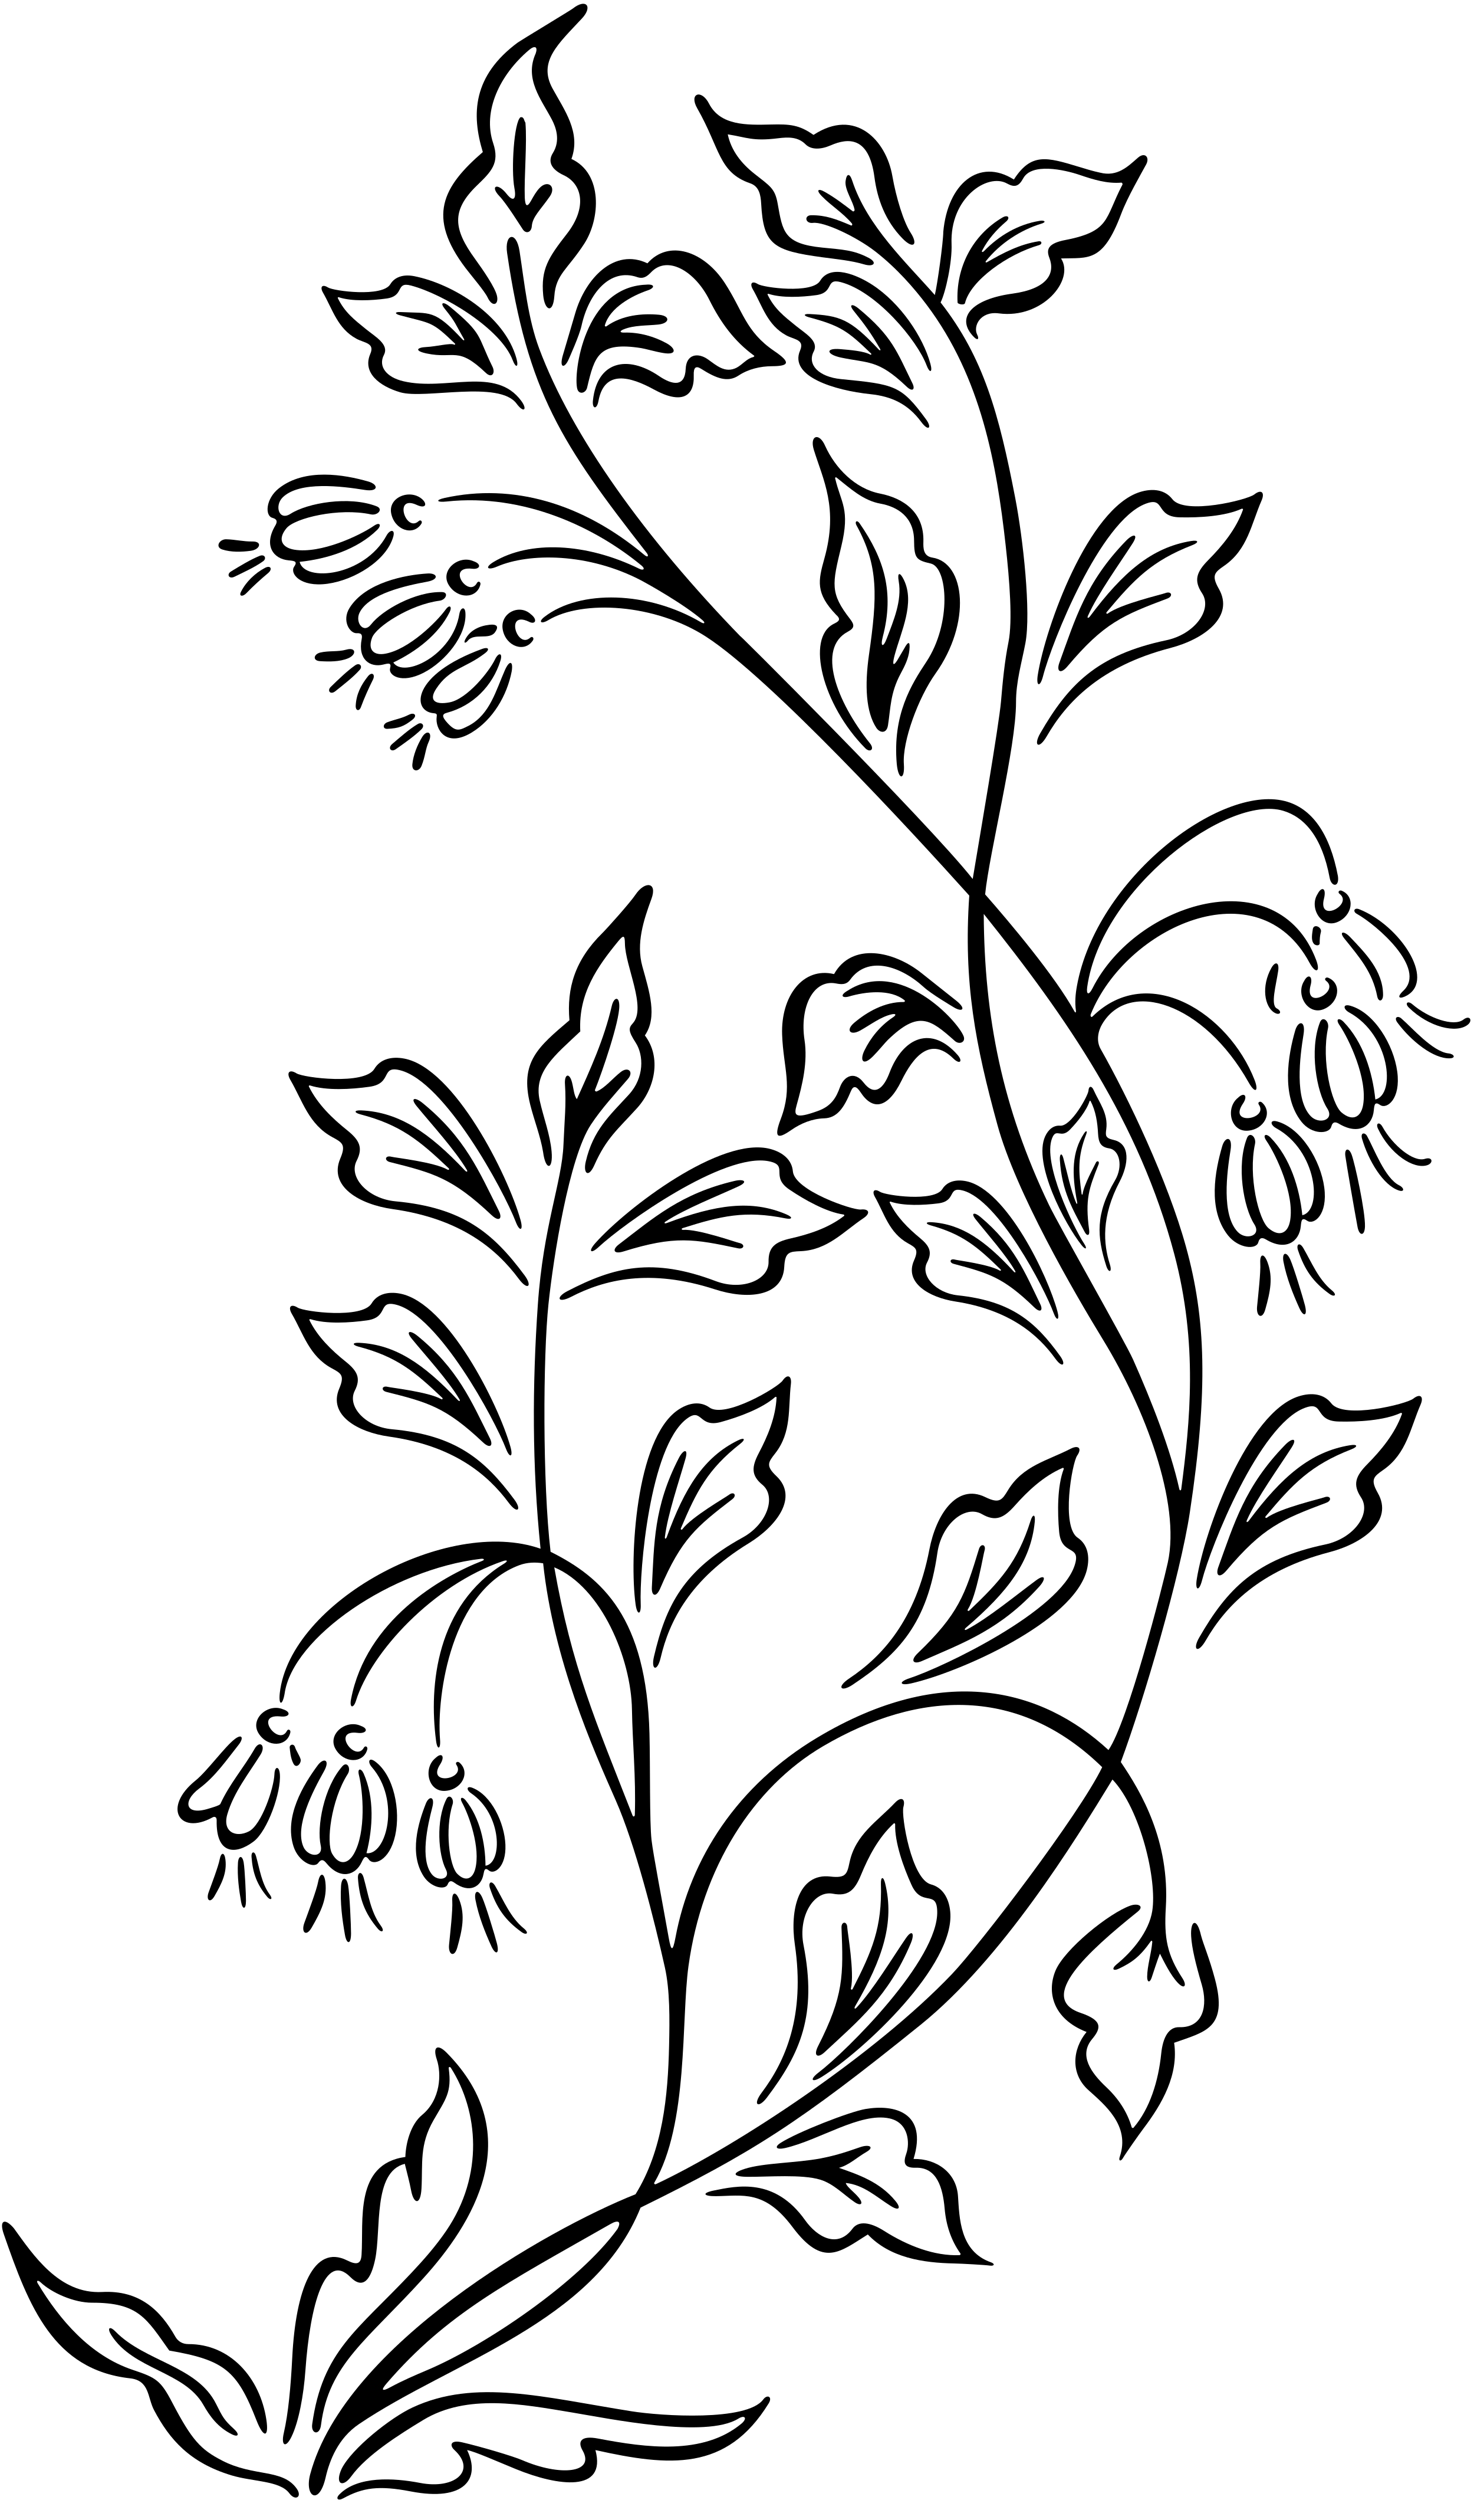 <?xml version="1.0" encoding="UTF-8"?>
<svg xmlns="http://www.w3.org/2000/svg" xmlns:xlink="http://www.w3.org/1999/xlink" width="361pt" height="612pt" viewBox="0 0 361 612" version="1.1">
<g id="surface1">
<path style=" stroke:none;fill-rule:nonzero;fill:rgb(0%,0%,0%);fill-opacity:1;" d="M 119.422 72.816 C 120.625 75.352 122.242 74.586 121.695 72.34 C 121.203 70.316 118.406 66.223 116.324 63.352 C 111.09 56.141 110.422 51.578 116.809 45.402 C 120.312 42.016 122.43 39.949 120.785 35.051 C 118.145 27.195 122.41 18.305 129.566 12.238 C 131.02 11.008 131.762 11.465 131.199 13.078 C 128.359 19.379 132.609 24.391 135.18 29.309 C 136.109 31.09 137.352 34.355 135.395 37.48 C 134.164 39.449 134.867 41.398 138.035 42.879 C 142.691 45.047 143.809 50.855 138.859 57.211 C 134.305 63.059 132.434 65.855 133.039 72.297 C 133.395 76.051 135.453 76.93 135.766 72.469 C 136.141 67.105 139.031 65.941 143.109 59.629 C 147.004 53.602 147.699 42.484 139.949 38.906 C 142.324 32.402 138.207 26.945 135.32 21.656 C 131.695 15.012 136.746 10.734 142.555 4.484 C 145.234 1.602 143.551 -0.496 140.277 2.102 C 139.789 2.492 127.398 9.973 126.82 10.398 C 115.754 18.602 115.434 27.953 118.246 37.227 C 108.379 45.727 104.512 53.066 114.012 65.602 C 115.473 67.527 118.688 71.262 119.422 72.816 "/>
<path style=" stroke:none;fill-rule:nonzero;fill:rgb(0%,0%,0%);fill-opacity:1;" d="M 183.734 44.871 C 185.914 45.617 186.301 47.676 186.422 49.887 C 186.969 59.926 189.359 61.352 201.461 62.984 C 204.754 63.43 208.48 63.773 211.617 64.711 C 214.047 65.438 214.953 64.27 212.715 63.105 C 209.023 61.188 206.441 61.113 201.371 60.605 C 191.973 59.664 191.688 56.746 190.461 49.852 C 189.805 46.141 188.641 45.59 184.785 42.547 C 181.57 40.016 179.078 36.879 178.238 32.887 C 182.949 33.633 184.32 34.621 190.531 33.848 C 193.051 33.535 195.438 33.465 197.289 35.328 C 198.641 36.688 200.977 36.652 203.434 35.586 C 207.75 33.707 212.84 33.359 214.164 43.387 C 214.863 48.688 216.785 54.051 221.078 58.422 C 223.68 61.074 224.957 59.945 222.988 56.91 C 221.316 54.324 219.496 48.508 218.535 43.023 C 217.02 34.398 209.508 26.281 199.238 33.027 C 195.742 30.547 193.43 30.371 188.871 30.48 C 182.914 30.621 176.434 30.801 173.648 25.367 C 171.793 21.734 168.656 22.836 170.762 26.516 C 176.395 36.371 175.965 42.203 183.734 44.871 "/>
<path style=" stroke:none;fill-rule:nonzero;fill:rgb(0%,0%,0%);fill-opacity:1;" d="M 124.074 47.453 C 121.812 44.578 119.934 45.535 122.316 48.016 C 124.062 49.832 127.355 55.141 128.043 56.152 C 128.867 57.367 130.129 56.855 130.242 55.387 C 130.426 53.047 132.238 51.547 134.648 48.094 C 136.305 45.723 134.227 43.875 132.156 46.008 C 131.34 46.852 130.688 48.004 130.062 49.129 C 129.086 50.883 128.633 50.457 128.523 48.387 C 128.34 43.32 129.117 34.992 128.68 30.02 C 128.328 29.598 128.398 28.547 127.488 28.688 C 125.883 29.82 125.145 41.594 125.984 46.043 C 126.523 48.879 125.688 49.504 124.074 47.453 "/>
<path style=" stroke:none;fill-rule:nonzero;fill:rgb(0%,0%,0%);fill-opacity:1;" d="M 87.902 593.395 C 110.574 578.039 145.531 568.668 156.887 540.387 C 184.207 526.949 195.512 519.824 225.512 495.605 C 245.43 479.523 262.996 451.094 272.457 435.598 C 279.285 442.797 283.43 460.145 282.199 467.797 C 281.398 472.809 277.363 477.672 273.492 480.828 C 272.184 481.895 272.535 482.621 274.043 481.898 C 277.137 480.418 279.129 479.07 281.879 475.141 C 282.004 474.961 282.23 475.121 282.207 475.391 C 281.953 478.227 280.973 481.262 280.953 483.883 C 280.945 485.301 281.613 485.414 282.051 484.109 C 282.34 483.234 283.535 479.547 284.078 478.227 C 285.09 480.246 286.703 483.504 288.422 485.328 C 290.113 487.129 290.754 486.031 289.598 484.258 C 285.852 478.5 285.066 474.492 285.523 466.969 C 286.508 450.625 279.547 438.75 274.5 431.332 C 280.152 416.133 289.074 385.625 291.402 370.223 C 295.961 340.07 295.289 322.691 290.465 305.211 C 286.02 289.086 276.383 268.836 269.562 256.785 C 268.406 254.742 268.969 252.34 269.906 250.738 C 276.422 239.602 294.766 245.398 305.797 264.941 C 307.43 267.855 308.332 267.129 307.258 264.359 C 300.91 248.059 281.324 235.449 267.629 248.766 C 267.207 249.258 266.996 248.629 267.137 248.277 C 275.758 226.91 308.098 212.148 320.715 235.664 C 322.199 238.426 323.488 238.023 322.336 234.977 C 312.941 210.238 278.301 220.688 267.559 241.934 C 266.641 243.75 266.008 243.465 266.27 241.617 C 269.703 217.5 300.684 194.387 314.281 198.469 C 319.449 200.023 323.781 204.805 325.652 214.891 C 326.074 217.164 328.082 217.277 327.672 214.453 C 325.703 204.051 321.293 197.742 314.613 196.074 C 298.738 192.105 268.531 215.098 263.754 241.348 C 263.391 243.34 263.219 245.355 263.504 247.375 C 263.57 247.84 263.383 248.004 263.164 247.605 C 258.414 238.984 247.285 225.773 241.27 218.934 C 242.289 208.723 248.852 183.02 248.836 171.883 C 248.824 166.895 250.215 162.25 251.125 157.48 C 252.566 149.922 250.551 131.773 248.652 121.957 C 244.664 101.32 240.926 87.559 230.363 74.035 C 231.609 71.566 233.227 64.121 233.047 59.719 C 232.594 48.41 241.859 42.273 246.613 44.91 C 248.48 45.945 249.512 45.664 250.598 43.66 C 252.664 39.844 260.504 41.484 264.469 42.832 C 267.773 43.957 271.141 45 274.617 44.707 C 274.809 44.691 274.992 45.012 274.902 45.188 C 270.426 53.742 272.039 56.68 260.285 58.883 C 256.699 59.715 256.211 61.086 257 63.113 C 258.488 66.941 256.523 70.707 247.961 71.879 C 237.863 73.254 233.922 77.871 238.555 82.527 C 239.445 83.426 239.875 83.004 239.32 81.906 C 238.262 79.812 240.121 76.113 244.629 76.711 C 255.309 78.129 263.273 68.504 259.859 63.266 C 266.617 63.047 270.078 64.34 274.586 52.371 C 276.117 48.301 279.324 42.82 280.703 40.262 C 281.66 38.496 280.383 37.121 278.68 38.617 C 276.211 40.789 273.629 43.328 269.449 42.27 C 267.602 41.879 265.926 41.352 264.293 40.855 C 256.312 38.426 252.559 37.359 248.309 43.945 C 239.789 38.566 232.09 44.957 231.02 56.758 C 231.02 59.172 229.609 69.477 228.949 72.215 C 221.906 64.203 212.348 55.309 208.723 44.234 C 208.105 42.344 207.367 42.383 207.094 44.305 C 206.809 46.41 208.984 49.371 209.297 51.379 C 209.332 51.625 209.012 51.84 208.859 51.723 C 206.637 50.047 204.559 48.426 202.121 47.043 C 200.285 45.965 199.863 46.57 201.211 47.957 C 203.574 50.391 206.375 52.043 208.602 54.66 C 208.848 54.949 208.695 55.305 208.398 55.176 C 204.754 53.629 202.273 52.668 198.703 52.684 C 196.871 52.691 197.195 54.797 199.109 54.559 C 201.805 54.223 209.707 57.926 214.367 61.547 C 219.672 65.672 223.953 70.621 226.988 74.664 C 240.352 92.469 244.086 113.68 246.293 133.445 C 247.273 142.219 248.016 152.016 246.996 157.125 C 246.016 162.059 245.57 166.891 245.156 171.719 C 244.66 177.477 239.836 205.516 238.227 215.168 C 227.219 201.191 177.066 151.289 181.57 156.012 C 157.84 131.582 140.012 106.594 132.062 85.352 C 129.297 77.961 128.5 69.664 127.242 61.461 C 126.465 56.395 123.5 57.176 124.199 61.953 C 129.188 96.086 137.586 108.73 158.387 135.348 C 158.945 136.066 158.684 136.562 157.859 135.875 C 142.746 123.207 125.598 118.203 108.871 121.895 C 106.559 122.406 106.949 123.027 109.355 122.766 C 128.488 120.703 146.051 129.281 157.129 138.449 C 158.09 139.246 157.609 139.734 156.605 139.242 C 143.547 132.84 129.68 132.246 120.879 137.566 C 118.637 138.922 119.395 139.703 121.738 138.691 C 129.547 135.324 144.07 135.266 157.156 142.145 C 158.25 142.719 167.539 147.863 172.078 151.836 C 172.84 152.5 172.473 152.789 171.746 152.359 C 158.766 144.684 142.055 144.254 133.336 151.008 C 131.766 152.223 132.496 152.871 134.285 151.801 C 142.707 146.754 160.43 147.801 172.898 155.84 C 188.543 165.926 222.809 202.996 237.387 219.227 C 235.914 240.621 238.93 255.883 244.301 275.422 C 248.781 291.738 262.895 316.09 270.227 328.086 C 280.27 344.512 289.223 367.742 286.008 382.496 C 284.742 388.297 276.238 421.527 271.477 428.387 C 255.199 413.383 231.113 406.848 200.199 425.324 C 180.609 437.031 169.062 454.863 165.43 474.297 C 164.785 477.715 164.387 477.766 163.785 474.395 C 162.172 465.34 159.961 453.844 159.566 450.387 C 159.066 445.977 159.27 432.562 159.062 424.383 C 158.348 396.09 147.617 386.215 134.844 379.855 C 132.867 363.133 132.984 331.957 134.328 319.219 C 135.547 307.691 139.383 283.422 144.688 275.344 C 147.328 271.324 150.66 267.758 153.777 264.125 C 155.285 262.371 153.848 260.984 152.016 262.422 C 150.07 263.941 148.18 266.324 146.133 267.172 C 145.918 267.262 145.637 266.996 145.715 266.805 C 147.492 262.391 151.703 250.145 151.676 246.215 C 151.656 243.727 150.328 244.113 149.824 246.27 C 147.926 254.449 144.57 261.758 141.277 269.066 C 140.574 268.16 140.484 266.453 140.098 264.969 C 139.449 262.473 138.199 262.898 138.367 265.387 C 138.703 270.398 138.25 274.113 138 280.211 C 137.629 289.398 133.055 300.051 131.723 319.371 C 130.363 339.047 130.285 358.773 132.387 379.105 C 109.57 371.098 71.008 392.137 68.52 414.473 C 68.195 417.418 69.148 417.695 69.695 414.633 C 71.609 400.801 95.973 384.129 117.797 381.574 C 118.598 381.484 118.738 381.836 118.129 382.07 C 107.789 386.09 89.676 396.715 85.977 415.926 C 85.535 418.133 86.57 418.289 87.184 416.32 C 90.887 404.457 106.074 387.992 123.129 382.156 C 124.352 381.738 124.434 382.156 123.457 382.754 C 106.922 392.941 105.004 412.461 106.789 426.059 C 107.082 428.504 107.984 428.277 107.766 425.773 C 106.902 414.746 110.586 389.316 127.199 383.133 C 129.078 382.434 131.094 382.367 133.02 382.676 C 135.559 406.312 145.164 427.93 150.805 440.707 C 155.586 451.523 160.266 470.078 162.844 481.637 C 164.078 487.188 164.016 494.176 163.867 500.715 C 163.594 513.023 162.348 526.34 155.648 537.125 C 134.035 545.715 84.52 573.941 75.984 605.617 C 74.492 611.156 78.129 613.496 79.738 606.492 C 80.727 602.18 82.844 596.816 87.902 593.395 Z M 277.527 332.848 C 275.496 328.293 259.328 300.008 256.898 294.934 C 245.449 271.043 241.062 248.984 240.93 223.715 C 261.371 249.242 279.008 274.707 287.586 306.953 C 293.434 328.93 291.453 348.102 289.309 364.469 C 289.246 364.945 288.922 364.938 288.816 364.461 C 286.664 354.805 282.102 343.129 277.527 332.848 Z M 155.477 444.215 C 155.461 444.699 155.078 444.812 154.914 444.387 C 145.805 421.129 140.039 408.02 135.746 383.656 C 147.359 388.52 154.578 406.094 154.773 418.465 C 154.902 426.629 155.773 435.07 155.477 444.215 Z M 160.254 534.281 C 168.633 520.027 166.809 494.418 168.613 481.297 C 171.926 457.199 184.414 437.516 201.566 427.461 C 225.371 413.508 249.785 412.883 269.938 432.586 C 264.367 444.133 239.809 476.25 233.141 483.234 C 214.43 502.84 180.703 525.227 160.66 534.641 C 160.367 534.781 160.102 534.539 160.254 534.281 Z M 94.672 583.441 C 109.531 566.215 124.113 558.898 149.488 544.426 C 151.543 543.254 152.191 543.859 151.219 545.637 C 142.023 558.398 119.062 574.066 104.633 580.164 C 101.605 581.445 98.48 582.793 95.605 584.359 C 93.461 585.531 93.293 585.039 94.672 583.441 "/>
<path style=" stroke:none;fill-rule:nonzero;fill:rgb(0%,0%,0%);fill-opacity:1;" d="M 246.395 54.246 C 247.508 53.301 246.855 52.453 245.508 53.25 C 238.172 57.574 234.055 65.496 234.52 74.047 C 234.535 74.465 236.199 74.797 236.34 74.188 C 237.711 68.676 246.738 62.227 254.488 60.004 C 255.285 59.777 255.223 58.93 254.383 59.062 C 249.645 59.809 245.66 61.926 241.73 64.184 C 241.449 64.344 241.273 64.152 241.473 63.898 C 244.863 59.641 249.812 56.34 255.121 54.723 C 256.328 54.355 255.852 53.855 254.621 54.059 C 249.328 54.938 244.75 57.629 241.016 61.445 C 240.637 61.832 240.324 61.738 240.555 61.309 C 242.031 58.516 244.012 56.273 246.395 54.246 "/>
<path style=" stroke:none;fill-rule:nonzero;fill:rgb(0%,0%,0%);fill-opacity:1;" d="M 137.848 86.961 C 136.902 90.211 138.305 90.25 139.301 87.891 C 139.5 87.418 141.879 82.195 142.426 79.727 C 144.152 71.926 149.301 65.484 156.102 67.844 C 157.645 68.375 158.586 67.551 159.504 66.602 C 163.48 62.48 170.176 66.281 173.762 73.477 C 176.449 78.871 179.824 83.547 184.691 87.059 C 184.828 87.156 184.637 87.375 184.422 87.426 C 182.906 87.777 181.832 89.242 180.406 90.008 C 177.543 91.461 175.418 89.391 173.328 87.938 C 170.953 86.277 168.094 86.652 167.934 90.301 C 167.738 94.844 164.648 94.25 161.395 92.047 C 153.562 86.742 146.227 88.48 145.215 98.051 C 144.996 100.09 146.156 100.406 146.578 98.125 C 148.023 90.387 154.383 92.184 160.145 95.336 C 166.797 98.977 170.102 97.223 169.906 91.883 C 169.828 89.832 170.484 89.504 171.691 90.266 C 175.348 92.578 178.172 93.727 180.875 91.934 C 183.289 90.336 186.199 89.652 189.117 89.641 C 193.266 89.625 193.75 88.723 189.637 85.938 C 182.582 81.156 181.977 76.121 177.504 69.262 C 172.395 61.426 163.785 58.547 158.566 64.457 C 150.496 60.586 143.336 68.133 140.863 76.738 C 140.078 79.465 138.422 84.984 137.848 86.961 "/>
<path style=" stroke:none;fill-rule:nonzero;fill:rgb(0%,0%,0%);fill-opacity:1;" d="M 158.703 71.055 C 160.328 70.508 160.535 69.465 158.184 69.688 C 143.09 70.293 140.348 91.43 141.387 95.211 C 141.789 96.664 143.453 96.297 143.789 94.883 C 145.641 87.082 146.621 83.578 157.035 85.211 C 158.121 85.383 160.449 86.074 162.398 86.406 C 165.906 87.008 165.504 85.273 163.285 84.047 C 160.266 82.375 156.652 81.328 152.949 81.41 C 151.848 81.469 151.59 81.074 152.766 80.602 C 155.305 79.582 158.348 79.738 161.219 79.445 C 164.055 79.16 164.227 77.301 161.383 77.047 C 157.285 76.676 152.355 77.121 148.527 79.875 C 148.352 80.004 148.078 79.863 148.133 79.66 C 149.305 75.348 154.785 72.375 158.703 71.055 "/>
<path style=" stroke:none;fill-rule:nonzero;fill:rgb(0%,0%,0%);fill-opacity:1;" d="M 228.363 136.496 C 226.098 136.145 226.105 134.164 226.148 132.547 C 226.332 125.438 221.344 121.969 215.531 120.824 C 209.406 119.625 204.539 114.543 202.109 109.188 C 200.629 105.734 198.227 106.578 199.32 110.121 C 201.59 117.449 205.379 124.305 201.898 136.723 C 200.375 142.164 199.688 145.18 204.77 150.488 C 206.203 151.746 205.211 152.199 204.164 152.727 C 197.355 156.18 201.391 172.531 211.922 183.16 C 213.062 184.312 214.316 183.48 213.016 181.898 C 204.809 171.676 200.012 158.672 207.652 154.625 C 209.352 153.723 209.297 152.949 208.176 151.504 C 203.273 145.203 203.801 142.992 206.027 133.816 C 208.273 124.578 205.945 123.156 204.531 117.051 C 204.492 116.883 204.715 116.77 204.863 116.887 C 208.246 119.57 211.398 122.527 215.621 123.285 C 219.859 124.043 223.828 126.57 223.867 132.297 C 223.895 136.656 224.383 137.129 227.957 137.945 C 232.094 138.891 233.121 152.594 226.855 162.039 C 223.211 167.543 218.562 174.922 219.633 187.047 C 220.035 191.133 221.648 190.961 221.367 187.047 C 220.973 181.465 224.883 170.82 229.113 164.879 C 237.91 152.539 236.477 137.758 228.363 136.496 "/>
<path style=" stroke:none;fill-rule:nonzero;fill:rgb(0%,0%,0%);fill-opacity:1;" d="M 66.703 126.754 C 68.047 127.125 67.895 127.855 67.398 128.695 C 64.523 133.574 66.969 136.824 70.68 137.164 C 72.164 137.301 72.938 137.414 72.027 138.738 C 70.938 140.324 73.453 143.824 80.234 142.891 C 86.758 141.988 94.656 137.246 96.312 131.367 C 96.844 129.477 95.484 129.59 94.656 131.109 C 89.211 141.094 74.59 142.586 73.379 137.535 C 80.152 136.82 87.465 134.504 92.367 129.715 C 93.48 128.629 93.121 127.648 91.57 128.715 C 88.012 131.156 78.488 135.605 72.094 134.559 C 69.008 134.051 67.918 131.973 70.18 129.277 C 72.254 126.805 82.969 124.23 90.816 125.91 C 92.508 126.273 93.961 124.602 92.23 123.934 C 85.469 121.312 75.246 123.141 71.156 125.773 C 68.285 127.621 67.191 123.762 69.227 121.758 C 73.359 117.695 83.781 119.043 89.293 119.922 C 92.781 120.48 92.723 118.594 90.215 117.875 C 84.32 116.18 74.668 114.492 68.285 119.547 C 65.062 122.102 64.848 126.242 66.703 126.754 "/>
<path style=" stroke:none;fill-rule:nonzero;fill:rgb(0%,0%,0%);fill-opacity:1;" d="M 102.152 123.633 C 104.199 124.547 104.699 123.465 103.48 122.277 C 100.574 119.551 94.98 121.637 95.816 125.711 C 96.645 129.758 101.195 131.301 103.188 128.219 C 103.543 127.672 103.039 127.102 102.535 127.562 C 99.359 130.488 96.273 120.867 102.152 123.633 "/>
<path style=" stroke:none;fill-rule:nonzero;fill:rgb(0%,0%,0%);fill-opacity:1;" d="M 214.621 178.156 C 215.453 179.43 217.145 179.688 217.477 177.539 C 218.145 173.27 218.023 169.641 220.594 164.867 C 221.586 163.027 222.516 161.18 222.723 159.125 C 222.965 156.746 222.367 157.047 221.453 158.75 C 220.988 159.516 219.84 161.516 219.703 161.723 C 218.547 163.453 218.605 162.242 219.121 160.336 C 220.707 154.469 224.121 147.629 221.379 141.961 C 220.398 139.934 219.723 140.066 220.105 142.285 C 220.941 147.082 218.832 151.926 217.16 156.348 C 216.297 158.629 215.559 158.324 216.203 155.883 C 219.078 144.945 216.508 136.742 210.543 128.125 C 209.867 127.148 209.262 127.684 209.77 128.602 C 215.23 138.531 214.859 146.062 212.832 160.211 C 211.73 167.902 212.09 174.277 214.621 178.156 "/>
<path style=" stroke:none;fill-rule:nonzero;fill:rgb(0%,0%,0%);fill-opacity:1;" d="M 54.418 134.5 C 56.594 135.219 59.23 135.125 61.438 134.824 C 63.707 134.516 64.348 132.504 61.805 132.551 C 59.676 132.586 57.625 132.066 55.434 132.004 C 53.754 131.949 52.613 133.902 54.418 134.5 "/>
<path style=" stroke:none;fill-rule:nonzero;fill:rgb(0%,0%,0%);fill-opacity:1;" d="M 57.438 141.172 C 59.695 140.07 62.484 138.805 64.457 137.371 C 65.352 136.723 64.836 135.566 63.586 136.07 C 61.355 136.969 58.766 138.547 56.582 139.883 C 55.426 140.586 56.059 141.844 57.438 141.172 "/>
<path style=" stroke:none;fill-rule:nonzero;fill:rgb(0%,0%,0%);fill-opacity:1;" d="M 64.891 139.012 C 62.484 140.289 60.25 142.398 59.012 144.883 C 58.445 146.02 59.461 146.125 60.348 145.195 C 61.953 143.512 63.949 141.715 65.68 140.266 C 66.805 139.324 66.289 138.27 64.891 139.012 "/>
<path style=" stroke:none;fill-rule:nonzero;fill:rgb(0%,0%,0%);fill-opacity:1;" d="M 119.863 152.941 C 117.363 153.223 115.125 154.289 113.969 156.484 C 113.473 157.43 113.941 157.613 114.59 156.816 C 116.176 154.863 119.816 156.742 121.234 154.77 C 122.055 153.629 122.051 152.695 119.863 152.941 "/>
<path style=" stroke:none;fill-rule:nonzero;fill:rgb(0%,0%,0%);fill-opacity:1;" d="M 109.422 174.488 C 115.891 172.762 120.629 167.867 122.555 161.758 C 123.172 159.805 122.121 159.59 121.242 161.402 C 119.742 164.508 114.367 171.098 110.133 171.922 C 106.754 172.578 104.883 171.582 106.797 168.648 C 110.121 163.547 113.844 163.688 118.797 159.891 C 120.047 158.934 119.582 158.301 118.148 158.82 C 100.738 165.145 100.773 174.16 106.246 174.59 C 107.039 174.652 107.027 174.918 106.945 175.504 C 106.555 178.371 109.141 183.188 115.531 179.305 C 120.699 176.164 124.168 170.289 125.32 164.344 C 125.742 161.777 124.777 161.504 123.656 164.047 C 121.469 169 120.004 174.777 114.965 177.555 C 112.641 178.73 111.77 179.328 109.656 177.047 C 108.113 175.387 108.289 174.789 109.422 174.488 "/>
<path style=" stroke:none;fill-rule:nonzero;fill:rgb(0%,0%,0%);fill-opacity:1;" d="M 129.855 270.391 C 130.828 274.281 132.348 278.039 133.004 281.973 C 133.617 286.656 135.496 286.449 135.094 281.898 C 134.723 277.684 133.133 273.66 132.184 269.414 C 130.609 262.352 135.922 258.348 142.117 252.477 C 141.652 243.215 146.258 236.68 151.414 230.398 C 152.691 228.84 153.023 228.887 153.051 230.965 C 153.117 236.492 158.438 246.742 154.969 250.508 C 153.918 251.648 153.852 252.398 155.688 255.234 C 157.672 258.297 157.824 263.789 154.027 267.934 C 149.34 273.055 145.285 276.551 143.461 284.348 C 142.781 287.242 144.105 288.484 145.57 285.191 C 148.52 278.566 151.258 276.508 156.027 271.246 C 160.359 266.461 162.074 258.934 157.938 253.457 C 161.059 248.895 159.051 242.797 157.312 236.527 C 155.766 230.93 157.609 225.289 159.547 220.023 C 161.074 215.859 157.906 215.609 155.629 219.016 C 154.324 220.965 148.77 227.172 147.539 228.387 C 140.793 235.027 138.785 241.859 139.461 249.746 C 131.805 256.277 127.246 259.926 129.855 270.391 "/>
<path style=" stroke:none;fill-rule:nonzero;fill:rgb(0%,0%,0%);fill-opacity:1;" d="M 332.266 223.676 C 337.172 226.406 349.453 237.055 343.719 242.5 C 341.801 244.316 342.898 244.633 344.57 243.684 C 351.559 239.715 342.824 226.547 332.934 222.586 C 331.621 222.062 331.285 223.129 332.266 223.676 "/>
<path style=" stroke:none;fill-rule:nonzero;fill:rgb(0%,0%,0%);fill-opacity:1;" d="M 321.527 227.414 C 321.387 228.535 320.969 230.215 321.879 231.129 C 322.367 231.527 323.277 231.547 323.207 230.777 C 323.207 230.062 323.25 229.094 323.469 228.27 C 323.93 227.027 321.805 225.965 321.527 227.414 "/>
<path style=" stroke:none;fill-rule:nonzero;fill:rgb(0%,0%,0%);fill-opacity:1;" d="M 337.285 243.832 C 337.602 245.453 338.738 245.148 338.73 243.504 C 338.688 237.602 334.344 233.258 330.648 229.371 C 329.125 227.77 327.836 227.98 329.266 229.762 C 332.898 234.281 336.137 237.949 337.285 243.832 "/>
<path style=" stroke:none;fill-rule:nonzero;fill:rgb(0%,0%,0%);fill-opacity:1;" d="M 311.379 236.938 C 308.863 241.406 309.668 246.504 312.18 247.918 C 313.523 248.676 314.109 247.598 312.707 246.855 C 311.117 246.012 312.504 241.285 313.043 237.652 C 313.352 235.555 312.355 235.199 311.379 236.938 "/>
<path style=" stroke:none;fill-rule:nonzero;fill:rgb(0%,0%,0%);fill-opacity:1;" d="M 348.98 283.672 C 346.133 284.562 341.078 280.324 338.582 275.824 C 337.836 274.48 336.84 274.922 337.484 276.281 C 340.422 282.492 346.199 286.328 349.559 285.219 C 351.09 284.711 350.906 283.07 348.98 283.672 "/>
<path style=" stroke:none;fill-rule:nonzero;fill:rgb(0%,0%,0%);fill-opacity:1;" d="M 342.574 291.406 C 344.051 291.898 343.914 290.758 342.703 290.168 C 339.191 288.465 336.477 281.062 334.809 278.09 C 334.277 277.137 333.148 277.188 333.574 278.727 C 335.164 284.164 338.77 290.145 342.574 291.406 "/>
<path style=" stroke:none;fill-rule:nonzero;fill:rgb(0%,0%,0%);fill-opacity:1;" d="M 329.488 282.965 C 329.727 284.77 331.719 296.266 332.473 300.32 C 332.898 302.609 334.23 302.656 334.297 300.211 C 334.395 296.578 331.848 284.773 331.016 282.605 C 330.312 280.785 329.246 281.113 329.488 282.965 "/>
<path style=" stroke:none;fill-rule:nonzero;fill:rgb(0%,0%,0%);fill-opacity:1;" d="M 325.637 316.75 C 326.852 317.617 327.57 316.992 326.172 315.852 C 322.91 313.191 321.297 309.129 319.199 305.516 C 318.289 303.953 317.402 304.566 317.898 306.039 C 319.5 310.801 321.594 313.852 325.637 316.75 "/>
<path style=" stroke:none;fill-rule:nonzero;fill:rgb(0%,0%,0%);fill-opacity:1;" d="M 318.223 320.195 C 319.223 322.402 320.281 322.258 319.594 319.52 C 319.164 317.812 316.859 310.215 316.012 308.332 C 315.012 306.117 313.906 306.637 314.348 308.906 C 315.125 312.922 316.66 316.738 318.223 320.195 "/>
<path style=" stroke:none;fill-rule:nonzero;fill:rgb(0%,0%,0%);fill-opacity:1;" d="M 309.883 320.535 C 311.117 316.172 311.836 312.68 310.406 308.926 C 309.551 306.676 308.512 306.844 308.656 309.23 C 308.789 311.406 308.148 317.008 307.871 319.859 C 307.637 322.27 309.152 323.125 309.883 320.535 "/>
<path style=" stroke:none;fill-rule:nonzero;fill:rgb(0%,0%,0%);fill-opacity:1;" d="M 51.953 444.926 C 52.543 444.559 53.09 444.727 53.066 445.633 C 52.887 453.855 57.578 454.188 62.105 450.781 C 65.523 448.211 68.898 438.656 68.543 434.297 C 68.367 432.215 67.285 432.301 67.211 434.301 C 67.074 437.762 64.043 446.719 60.953 448.301 C 57.754 449.941 54.406 448.441 55.68 444.09 C 57.258 438.699 60.961 434.074 63.785 429.547 C 65.203 427.297 63.621 425.891 62.371 428.062 C 59.633 432.824 56.293 436.543 53.961 441.59 C 53.777 441.988 51.492 442.602 51.145 442.715 C 45.293 444.578 44.652 440.887 48.789 437.805 C 52.789 434.828 55.559 430.715 58.438 427.105 C 59.703 425.516 59.371 424.32 57.582 425.641 C 55.133 427.449 50.73 433.566 47.902 435.84 C 39.738 442.406 43.906 449.293 51.953 444.926 "/>
<path style=" stroke:none;fill-rule:nonzero;fill:rgb(0%,0%,0%);fill-opacity:1;" d="M 187.844 513.43 C 196.059 502.559 200.141 493.246 196.793 476.129 C 195.414 469.078 199.324 462.684 203.977 463.555 C 207.703 464.258 209.305 462.77 210.867 458.965 C 212.691 454.531 215.129 449.797 218.902 446.348 C 219.02 446.238 219.238 446.371 219.234 446.551 C 219.105 451 221.25 457.016 223.242 461.402 C 225.754 466.93 229.367 462.465 229.535 467.797 C 229.934 479.652 207.379 502.055 200.422 507.371 C 198.207 509.062 198.766 509.953 201.281 508.379 C 211.465 502.004 233.965 481.062 232.723 467.953 C 232.402 464.578 230.82 462.012 228.016 461.281 C 223.211 460.035 220.676 444.434 221.25 442.352 C 221.844 440.211 220.66 439.738 219.195 441.285 C 214.875 445.848 209.516 449.047 208.07 455.855 C 207.465 458.707 207.211 459.801 203.348 459.352 C 195.574 458.441 193.418 467.484 194.664 475.969 C 197.242 493.52 192.332 504.57 186.566 512.227 C 184.215 515.348 185.754 516.199 187.844 513.43 "/>
<path style=" stroke:none;fill-rule:nonzero;fill:rgb(0%,0%,0%);fill-opacity:1;" d="M 201.934 502.367 C 210.254 494.621 217.566 488.75 223.078 475.648 C 224.016 473.422 223.477 472.094 221.844 474.473 C 218.613 479.184 213.762 487.203 209.77 491.453 C 209.328 491.922 209.133 491.617 209.445 491.078 C 216.234 479.43 219.109 470.566 216.789 461.047 C 216.332 459.164 215.695 459.398 215.746 461.137 C 216.066 471.809 213.594 477.574 208.828 486.863 C 208.668 487.176 208.32 487.047 208.398 486.723 C 209.316 482.887 207.539 472.812 207.516 471.883 C 207.473 470.172 206.031 470.312 206.094 471.879 C 206.559 483.555 206.652 488.48 200.352 500.875 C 199.125 503.297 200.301 503.883 201.934 502.367 "/>
<path style=" stroke:none;fill-rule:nonzero;fill:rgb(0%,0%,0%);fill-opacity:1;" d="M 85.797 557.383 C 89.02 560.641 90.883 557.809 91.879 553.066 C 93.406 545.793 91.293 531.637 99.141 529.676 C 99.641 531.738 100.277 534.027 100.691 536.219 C 101.324 539.57 102.996 539.93 103.227 535.723 C 103.566 529.508 102.684 525.078 106.176 519 C 109.16 513.812 110.695 512.215 109.895 506.305 C 109.844 505.926 110.207 505.84 110.449 506.219 C 117.152 516.758 118.578 532.414 109.32 546.02 C 106.809 549.711 103.859 553.074 100.766 556.363 C 87.359 570.605 78.984 575.445 76.461 593.406 C 76.117 595.855 78.344 596.281 78.629 593.516 C 80.551 578.648 89.926 572.859 103.672 557.688 C 115.551 544.578 129.488 522.793 109.359 502.445 C 107.117 500.215 105.941 501.047 106.977 504.125 C 108.141 507.586 107.965 513.918 103.375 517.707 C 100.531 520.055 99.367 524.715 99.277 527.996 C 86.723 529.691 89.102 543.66 88.547 551.969 C 88.398 554.199 87.418 554.523 85.023 553.324 C 76.812 549.215 72.422 560.383 71.578 577.047 C 71.211 584.234 70.617 590.762 69.5 595.598 C 68.797 598.641 69.949 599.43 71.391 596.477 C 73.156 592.863 74.367 586.348 74.801 580.215 C 75.957 563.938 79.645 551.156 85.797 557.383 "/>
<path style=" stroke:none;fill-rule:nonzero;fill:rgb(0%,0%,0%);fill-opacity:1;" d="M 242.703 553.785 C 235.031 551.105 234.992 542.902 234.621 537.547 C 234.219 531.766 229.305 528.375 223.738 528.484 C 227.242 517.059 219.082 515.035 211.945 516.262 C 208.035 516.934 195.312 521.906 191.195 524.539 C 189.551 525.59 190.117 526.297 192.27 525.816 C 200.703 523.875 210.656 517.031 217.801 518.551 C 222.648 519.578 222.828 524.734 221.973 527.141 C 221.184 529.367 221.359 530.715 224.285 530.633 C 229.457 530.484 230.906 535.516 231.355 540.633 C 231.715 544.715 232.926 548.41 235.219 551.621 C 235.309 551.75 235.191 552.023 235.035 552.031 C 228.82 552.281 222.273 549.734 216.551 546.105 C 213.129 543.934 210.273 543.551 208.777 545.566 C 205.184 550.406 200.203 547.727 197.168 543.457 C 189.758 533.031 180.547 535.039 174.805 536.215 C 171.832 536.824 172.215 537.629 175.367 537.594 C 181.898 537.52 187.23 535.965 194.094 545.148 C 201.586 555.164 205.664 551.277 212.539 546.965 C 217.973 552.68 226.012 553.914 233.703 554.066 C 235.523 554.102 241.281 554.418 242.469 554.594 C 243.508 554.746 243.734 554.148 242.703 553.785 "/>
<path style=" stroke:none;fill-rule:nonzero;fill:rgb(0%,0%,0%);fill-opacity:1;" d="M 211.352 525.395 C 210.281 525.625 206.316 527.348 201.008 528.348 C 195 529.48 186.965 529.438 182.402 530.906 C 179.09 531.973 179.52 532.844 183.199 532.859 C 188.215 532.883 196.383 532.195 200.867 533.547 C 204.18 534.547 206.66 537.262 209.328 539.066 C 210.824 540.078 211.566 539.5 210.348 537.98 C 209.227 536.59 207.336 535.301 207.148 534.363 C 211.531 534.805 214.668 537.812 218.176 540.008 C 220.191 541.27 220.758 540.543 219.309 538.777 C 215.453 534.07 210.203 532.324 205.469 530.656 C 207.949 530.004 209.934 528.055 212.223 526.75 C 213.895 525.793 213.324 524.965 211.352 525.395 "/>
<path style=" stroke:none;fill-rule:nonzero;fill:rgb(0%,0%,0%);fill-opacity:1;" d="M 54.391 602.312 C 49.152 599.609 47 597.336 42.191 588.133 C 39.348 582.684 38.266 582.031 32.562 580.129 C 22.078 576.641 14.578 567.828 9.242 558.941 C 8.824 558.246 9.309 558.078 9.922 558.66 C 12.656 561.262 18.129 563.684 22.535 563.672 C 33.922 563.648 35.84 567.477 41.457 575.387 C 54.953 577.715 58.051 580.246 62.82 592.473 C 64.535 596.867 65.906 596.762 65.234 592.305 C 63.691 582.051 56.387 573.754 46.117 573.805 C 44.637 573.809 43.551 573.066 42.949 572.004 C 39.332 565.598 34.25 560.559 25.031 561.051 C 14.477 561.613 8.148 552.027 3.379 545.426 C 1.117 542.809 -0.238 543.516 0.922 546.867 C 7.074 564.633 13.086 580.098 31.871 582.184 C 36.68 582.715 36.094 586.887 37.738 589.988 C 41.555 597.199 46.484 602.816 56.609 605.91 C 61.918 607.531 68.535 607.191 70.863 610.324 C 72.355 612.328 74.07 611.176 72.676 609.199 C 69.18 604.246 62.258 606.371 54.391 602.312 "/>
<path style=" stroke:none;fill-rule:nonzero;fill:rgb(0%,0%,0%);fill-opacity:1;" d="M 52.918 588.441 C 48.25 579.086 35.543 578.145 28.273 570.727 C 26.75 569.172 26.207 569.965 27.281 571.641 C 32.715 580.133 45.133 580.449 49.797 588.664 C 51.383 591.457 53.332 594.176 56.82 595.898 C 58.434 596.695 58.703 595.859 57.316 594.598 C 54.871 592.371 54.539 591.684 52.918 588.441 "/>
<path style=" stroke:none;fill-rule:nonzero;fill:rgb(0%,0%,0%);fill-opacity:1;" d="M 186.926 587.359 C 182.914 592.77 162.012 591.418 154.613 590.242 C 133.137 586.828 116.387 582.172 101.012 589.332 C 95.633 591.836 86.164 599.355 83.668 604.324 C 81.953 608.047 83.887 609.117 86.051 606.145 C 89.816 600.957 97.883 595.875 103.652 592.383 C 114.371 585.891 127.914 588.527 140.035 590.531 C 149.105 592.035 172.871 596.969 180.82 592.055 C 182.52 591.008 183.062 592.051 181.586 593.277 C 172.191 601.066 158.273 599.172 146.473 596.926 C 142.355 596.141 141.387 597.574 142.668 599.816 C 145.902 605.457 137.043 606.164 127.914 602.219 C 125.617 601.223 117.57 598.859 113.188 597.852 C 110.234 597.168 110.105 598.641 111.281 599.719 C 116.785 604.77 111.441 609.438 102.871 607.785 C 96.434 606.543 87.578 606.039 83.109 610.613 C 82.145 611.602 82.734 612.285 84.074 611.551 C 88.832 608.945 92.746 608.348 100.621 609.871 C 113.824 612.426 117.785 606.715 114.398 599.746 C 116.309 600.09 121.746 602.523 126.402 604.422 C 136.645 608.602 148.625 610.234 145.828 599.746 C 164.055 603.812 177.957 605.004 188.25 588.328 C 189.27 586.676 187.914 586.027 186.926 587.359 "/>
<path style=" stroke:none;fill-rule:nonzero;fill:rgb(0%,0%,0%);fill-opacity:1;" d="M 262.215 354.633 C 256.629 357.516 250.516 358.77 246.906 364.719 C 245.395 367.211 244.789 368.16 241.297 366.465 C 234.254 363.039 229.238 370.867 227.617 379.289 C 224.262 396.703 215.98 405.52 208.016 410.844 C 204.766 413.016 205.938 414.324 208.824 412.402 C 220.164 404.848 227.09 397.406 229.574 380.141 C 230.594 373.031 236.398 368.281 240.5 370.641 C 243.789 372.527 245.789 371.656 248.523 368.578 C 251.703 364.996 255.566 361.328 260.27 359.316 C 260.414 359.254 260.578 359.453 260.512 359.617 C 258.926 363.777 258.965 370.164 259.398 374.961 C 259.949 381.004 264.832 377.984 263.23 383.074 C 259.699 394.395 231.016 408.105 222.695 410.832 C 220.047 411.699 220.281 412.723 223.176 412.066 C 234.891 409.406 263.035 397.055 266.188 384.273 C 267 380.98 266.355 378.035 263.945 376.422 C 259.82 373.66 262.57 358.094 263.805 356.316 C 265.066 354.492 264.105 353.66 262.215 354.633 "/>
<path style=" stroke:none;fill-rule:nonzero;fill:rgb(0%,0%,0%);fill-opacity:1;" d="M 241.098 379.668 C 241.617 378.039 240.215 377.695 239.754 379.195 C 236.344 390.371 234.809 395.051 224.773 404.676 C 222.816 406.555 223.734 407.5 225.773 406.605 C 236.18 402.039 245.02 398.906 254.547 388.355 C 256.164 386.562 256.094 385.129 253.766 386.84 C 249.164 390.219 241.941 396.191 236.77 398.887 C 236.199 399.184 236.113 398.832 236.59 398.426 C 246.84 389.668 252.477 382.246 253.426 372.496 C 253.613 370.566 252.934 370.578 252.41 372.238 C 249.191 382.414 244.961 387.047 237.395 394.242 C 237.141 394.484 236.855 394.25 237.035 393.969 C 239.168 390.648 240.812 380.551 241.098 379.668 "/>
<path style=" stroke:none;fill-rule:nonzero;fill:rgb(0%,0%,0%);fill-opacity:1;" d="M 346.129 342.375 C 344.434 343.719 329.078 347.465 326.055 343.527 C 324.289 341.227 321.309 340.773 318.078 341.797 C 305.523 345.762 295.012 374.645 293.109 386.508 C 292.641 389.438 293.68 389.605 294.375 386.906 C 296.559 378.43 308.395 348.922 319.465 344.668 C 324.441 342.742 321.738 347.812 327.809 347.969 C 332.621 348.094 339 347.723 343.047 345.871 C 343.207 345.797 343.414 345.945 343.363 346.098 C 341.66 350.914 338.246 355.008 334.875 358.414 C 331.98 361.34 331.238 363.395 333.336 366.551 C 335.953 370.492 331.59 376.59 324.559 378.07 C 307.488 381.656 300.508 389.051 293.699 400.852 C 291.965 403.855 293.348 404.941 295.305 401.559 C 300.105 393.266 308.371 384.434 325.535 379.965 C 333.836 377.805 341.32 372.297 337.453 365.488 C 335.531 362.109 336.441 361.449 338.832 359.777 C 344.535 355.793 345.395 349.609 347.91 343.852 C 348.762 341.902 347.867 340.996 346.129 342.375 "/>
<path style=" stroke:none;fill-rule:nonzero;fill:rgb(0%,0%,0%);fill-opacity:1;" d="M 316.316 354.355 C 317.871 351.922 316.438 351.945 314.754 353.676 C 304.84 363.859 302.281 372.883 298.395 383.566 C 297.633 385.656 298.633 386.512 300.383 384.438 C 309.344 373.801 313.914 371.973 324.844 367.848 C 326.312 367.293 325.879 365.914 324.289 366.539 C 323.426 366.879 313.453 369.172 310.277 371.512 C 310.008 371.707 309.758 371.441 309.98 371.172 C 316.676 363.16 321.023 358.637 330.977 354.77 C 332.594 354.141 332.562 353.461 330.648 353.773 C 320.98 355.348 313.938 361.453 305.859 372.246 C 305.484 372.746 305.129 372.684 305.391 372.094 C 307.746 366.758 313.238 359.164 316.316 354.355 "/>
<path style=" stroke:none;fill-rule:nonzero;fill:rgb(0%,0%,0%);fill-opacity:1;" d="M 145.824 304.273 C 143.949 306.379 144.695 307.047 146.633 305.238 C 152.719 299.57 177.285 282.008 188.324 284.266 C 193.293 285.27 188.539 287.945 193.312 291.176 C 197.105 293.742 202.398 296.703 206.586 297.297 C 206.754 297.316 206.844 297.543 206.723 297.637 C 202.895 300.621 198.07 302.152 193.629 303.156 C 189.816 304.016 188.172 305.277 188.23 308.879 C 188.312 313.371 181.699 316.02 175.312 313.609 C 159.816 307.746 150.445 310.094 138.961 316.055 C 136.031 317.574 136.582 319.148 139.883 317.441 C 147.965 313.262 159.098 310.422 175.125 315.625 C 182.871 318.141 191.688 317.562 192.07 310.137 C 192.262 306.449 193.328 306.383 196.098 306.27 C 202.703 305.996 206.551 301.488 211.512 298.164 C 213.191 297.039 212.938 295.859 210.84 296.074 C 208.797 296.281 194.59 291.422 194.184 286.727 C 193.949 283.98 191.797 282.094 188.684 281.258 C 176.605 278.012 153.414 295.754 145.824 304.273 "/>
<path style=" stroke:none;fill-rule:nonzero;fill:rgb(0%,0%,0%);fill-opacity:1;" d="M 163.027 299.016 C 167.645 295.953 175.926 292.688 180.848 290.41 C 183.34 289.258 182.18 288.543 179.945 289.066 C 166.797 292.145 160.137 298.062 151.559 304.621 C 149.879 305.906 150.242 307.102 152.703 306.34 C 165.316 302.406 169.91 303.281 180.773 305.574 C 182.23 305.883 182.59 304.555 180.996 304.242 C 180.133 304.07 170.98 300.805 167.238 301.055 C 166.922 301.074 166.855 300.73 167.176 300.629 C 176.633 297.641 182.426 296.246 192.371 298.242 C 193.988 298.566 194.312 298.004 192.621 297.277 C 184.074 293.59 175.316 294.871 163.324 299.379 C 162.77 299.59 162.516 299.355 163.027 299.016 "/>
<path style=" stroke:none;fill-rule:nonzero;fill:rgb(0%,0%,0%);fill-opacity:1;" d="M 258.988 321.051 C 256.641 312.227 246.484 291.195 236.688 289.156 C 234.164 288.629 231.945 289.203 230.785 291.074 C 228.801 294.285 216.906 292.629 215.52 291.742 C 214.102 290.832 213.492 291.586 214.285 292.996 C 216.629 297.156 217.754 301.766 222.371 304.344 C 224.309 305.422 225.043 305.855 223.852 308.555 C 221.449 313.996 227.531 317.59 233.973 318.59 C 247.293 320.652 254.219 326.695 258.48 332.598 C 260.223 335.008 261.184 334.082 259.641 331.941 C 253.59 323.539 247.746 318.484 234.566 317.078 C 229.137 316.5 225.367 312.223 227.047 309.043 C 228.391 306.496 227.672 304.996 225.258 303.008 C 222.449 300.691 219.555 297.859 217.898 294.344 C 217.844 294.234 217.992 294.105 218.117 294.148 C 221.32 295.238 226.172 295.031 229.805 294.57 C 234.379 293.984 231.949 290.359 235.859 291.434 C 244.555 293.805 255.762 315.207 258.062 321.449 C 258.797 323.438 259.566 323.23 258.988 321.051 "/>
<path style=" stroke:none;fill-rule:nonzero;fill:rgb(0%,0%,0%);fill-opacity:1;" d="M 244.859 311.027 C 242.277 309.5 234.562 308.531 233.887 308.34 C 232.633 307.988 232.41 309.066 233.562 309.371 C 242.148 311.652 245.742 312.688 253.328 320.043 C 254.812 321.477 255.504 320.754 254.77 319.23 C 251.012 311.453 248.387 304.824 240.109 297.887 C 238.703 296.703 237.617 296.797 238.98 298.52 C 241.676 301.918 246.41 307.238 248.602 311.09 C 248.844 311.52 248.578 311.594 248.258 311.242 C 241.32 303.699 235.527 299.625 228.098 299.176 C 226.629 299.086 226.656 299.602 227.93 299.953 C 235.746 302.113 239.383 305.203 245.059 310.746 C 245.25 310.934 245.078 311.156 244.859 311.027 "/>
<path style=" stroke:none;fill-rule:nonzero;fill:rgb(0%,0%,0%);fill-opacity:1;" d="M 272.75 279.047 C 270.668 278.578 270.734 277.965 270.941 276.379 C 271.434 272.59 269.242 269.957 267.836 266.809 C 267.359 265.742 266.66 265.77 266.578 266.988 C 266.496 268.172 262.344 275.785 259.629 275.555 C 258.043 275.422 256.758 276.465 255.977 278.152 C 252.949 284.711 260.785 299.645 264.895 304.801 C 265.91 306.074 266.359 305.715 265.52 304.434 C 262.891 300.418 255.293 284.715 257.656 278.652 C 258.715 275.922 259.773 278.891 262.078 276.488 C 263.906 274.578 266.113 271.855 266.855 269.527 C 266.887 269.438 267.023 269.406 267.066 269.484 C 268.391 271.953 268.789 274.852 268.926 277.477 C 269.047 279.73 269.602 280.793 271.66 281.109 C 274.227 281.504 275.086 285.527 273.09 288.926 C 268.238 297.176 268.656 302.738 270.93 309.859 C 271.508 311.676 272.457 311.516 271.809 309.469 C 270.219 304.461 269.688 297.844 274.219 289.23 C 276.406 285.066 276.938 279.992 272.75 279.047 "/>
<path style=" stroke:none;fill-rule:nonzero;fill:rgb(0%,0%,0%);fill-opacity:1;" d="M 268.312 284.773 C 268.129 285.25 265.375 290.141 265.152 292.297 C 265.133 292.477 264.93 292.48 264.902 292.289 C 264.129 286.613 263.898 283.18 266.008 277.715 C 266.352 276.824 266.062 276.586 265.48 277.477 C 262.551 281.98 262.422 287.094 263.816 294.359 C 263.883 294.695 263.723 294.816 263.582 294.492 C 262.289 291.566 261.238 286.531 260.422 283.508 C 260.012 281.977 259.488 282.566 259.57 283.891 C 260.039 291.676 262.754 296.047 265.652 301.57 C 266.219 302.652 266.934 302.562 266.742 301.086 C 265.734 293.523 266.684 290.992 269.047 285.031 C 269.367 284.23 268.645 283.898 268.312 284.773 "/>
<path style=" stroke:none;fill-rule:nonzero;fill:rgb(0%,0%,0%);fill-opacity:1;" d="M 128.484 312.199 C 120.773 301.809 113.375 295.594 96.879 294.07 C 90.082 293.441 85.297 288.164 87.336 284.16 C 88.973 280.949 88.047 279.094 84.996 276.648 C 81.441 273.801 77.773 270.312 75.641 265.949 C 75.574 265.816 75.754 265.652 75.914 265.703 C 79.938 267.008 85.996 266.664 90.527 266.02 C 96.234 265.211 93.133 260.723 98.039 261.996 C 108.949 264.801 123.34 291.355 126.324 299.113 C 127.277 301.59 128.238 301.316 127.473 298.602 C 124.387 287.613 111.312 261.508 99.035 259.133 C 95.871 258.52 93.109 259.273 91.695 261.637 C 89.273 265.684 74.371 263.824 72.625 262.742 C 70.832 261.629 70.09 262.582 71.105 264.328 C 74.109 269.488 75.594 275.23 81.41 278.367 C 83.848 279.684 84.777 280.211 83.336 283.605 C 80.43 290.453 88.094 294.836 96.164 295.969 C 112.848 298.309 121.609 305.742 127.047 313.043 C 129.266 316.023 130.449 314.848 128.484 312.199 "/>
<path style=" stroke:none;fill-rule:nonzero;fill:rgb(0%,0%,0%);fill-opacity:1;" d="M 109.637 286.324 C 106.387 284.461 96.727 283.387 95.875 283.16 C 94.305 282.742 94.043 284.094 95.492 284.457 C 106.258 287.156 110.77 288.383 120.387 297.441 C 122.266 299.211 123.113 298.293 122.168 296.402 C 117.336 286.746 113.938 278.512 103.469 269.98 C 101.688 268.531 100.332 268.668 102.066 270.793 C 105.492 274.996 111.508 281.562 114.312 286.34 C 114.625 286.867 114.297 286.965 113.887 286.535 C 105.086 277.23 97.773 272.238 88.477 271.809 C 86.637 271.723 86.68 272.367 88.277 272.781 C 98.09 275.348 102.688 279.141 109.879 285.969 C 110.121 286.199 109.914 286.48 109.637 286.324 "/>
<path style=" stroke:none;fill-rule:nonzero;fill:rgb(0%,0%,0%);fill-opacity:1;" d="M 95.266 351.656 C 111.117 353.883 119.441 360.941 124.605 367.879 C 126.715 370.707 127.84 369.594 125.973 367.078 C 118.645 357.203 111.621 351.301 95.945 349.855 C 89.488 349.258 84.945 344.242 86.883 340.438 C 88.434 337.391 87.555 335.625 84.656 333.305 C 81.281 330.598 77.801 327.285 75.773 323.141 C 75.707 323.012 75.879 322.855 76.031 322.906 C 79.852 324.145 85.609 323.816 89.914 323.207 C 95.336 322.438 92.391 318.172 97.051 319.383 C 107.414 322.047 121.086 347.273 123.922 354.645 C 124.824 356.996 125.738 356.738 125.012 354.156 C 122.078 343.723 109.66 318.918 97.996 316.66 C 94.992 316.082 92.363 316.797 91.02 319.043 C 88.719 322.887 74.566 321.121 72.906 320.09 C 71.203 319.035 70.496 319.941 71.465 321.602 C 74.316 326.5 75.727 331.953 81.254 334.938 C 83.57 336.188 84.453 336.684 83.082 339.914 C 80.32 346.414 87.602 350.578 95.266 351.656 "/>
<path style=" stroke:none;fill-rule:nonzero;fill:rgb(0%,0%,0%);fill-opacity:1;" d="M 108.066 342.492 C 104.977 340.723 95.801 339.703 94.992 339.488 C 93.5 339.094 93.254 340.375 94.629 340.719 C 104.855 343.285 109.145 344.449 118.277 353.059 C 120.062 354.734 120.871 353.863 119.973 352.066 C 115.379 342.895 112.152 335.07 102.207 326.969 C 100.516 325.594 99.227 325.719 100.875 327.738 C 104.133 331.734 109.844 337.973 112.512 342.508 C 112.809 343.012 112.492 343.102 112.105 342.695 C 103.742 333.855 96.797 329.113 87.965 328.703 C 86.219 328.621 86.262 329.234 87.777 329.633 C 97.098 332.066 101.465 335.672 108.297 342.156 C 108.527 342.375 108.328 342.645 108.066 342.492 "/>
<path style=" stroke:none;fill-rule:nonzero;fill:rgb(0%,0%,0%);fill-opacity:1;" d="M 193.699 338.797 C 193.938 336.789 192.875 336.215 191.676 337.949 C 190.504 339.637 177.578 347.277 173.746 344.535 C 171.508 342.93 168.672 343.34 166.016 345.16 C 155.699 352.234 154.113 381.387 155.66 392.695 C 156.043 395.492 157.031 395.355 156.918 392.711 C 156.562 384.402 159.18 354.312 168.07 347.391 C 172.062 344.27 171.004 349.621 176.562 348.09 C 180.977 346.875 186.668 344.777 189.84 341.977 C 189.965 341.863 190.195 341.941 190.188 342.094 C 189.969 346.945 187.996 351.605 185.871 355.633 C 184.051 359.09 183.938 361.164 186.719 363.453 C 190.184 366.316 187.898 373.062 181.914 376.348 C 167.391 384.32 163.086 392.965 160.152 405.57 C 159.406 408.781 160.961 409.387 161.809 405.77 C 163.883 396.91 168.957 386.602 183.328 377.801 C 190.277 373.547 195.562 366.473 190.168 361.352 C 187.488 358.812 188.133 357.961 189.844 355.781 C 193.93 350.586 193.004 344.727 193.699 338.797 "/>
<path style=" stroke:none;fill-rule:nonzero;fill:rgb(0%,0%,0%);fill-opacity:1;" d="M 167.883 357.066 C 168.625 354.426 167.324 354.84 166.27 356.879 C 160.07 368.871 160.234 377.781 159.648 388.562 C 159.535 390.676 160.68 391.176 161.699 388.809 C 166.906 376.668 170.559 373.742 179.355 366.977 C 180.539 366.066 179.766 364.934 178.488 365.941 C 177.797 366.488 169.367 371.32 167.125 374.328 C 166.938 374.578 166.633 374.406 166.762 374.098 C 170.637 364.969 173.34 359.656 181.32 353.395 C 182.617 352.379 182.402 351.77 180.75 352.578 C 172.395 356.68 167.676 364.172 163.312 376.215 C 163.109 376.77 162.77 376.812 162.844 376.203 C 163.512 370.703 166.41 362.285 167.883 357.066 "/>
<path style=" stroke:none;fill-rule:nonzero;fill:rgb(0%,0%,0%);fill-opacity:1;" d="M 254.172 165.172 C 253.703 168.102 254.738 168.27 255.438 165.566 C 257.621 157.09 269.453 127.586 280.523 123.332 C 285.504 121.406 282.801 126.473 288.867 126.633 C 293.684 126.758 300.059 126.383 304.109 124.531 C 304.27 124.461 304.477 124.609 304.426 124.758 C 302.723 129.578 299.309 133.672 295.938 137.078 C 293.043 140.004 292.301 142.055 294.398 145.215 C 297.016 149.156 292.648 155.254 285.617 156.73 C 268.551 160.32 261.57 167.711 254.762 179.512 C 253.027 182.52 254.41 183.602 256.367 180.219 C 261.168 171.93 269.43 163.098 286.598 158.629 C 294.895 156.469 302.383 150.957 298.516 144.152 C 296.594 140.773 297.504 140.109 299.895 138.441 C 305.598 134.453 306.453 128.273 308.973 122.516 C 309.824 120.562 308.93 119.66 307.188 121.039 C 305.492 122.383 290.141 126.129 287.117 122.188 C 285.352 119.891 282.371 119.438 279.137 120.457 C 266.586 124.426 256.074 153.309 254.172 165.172 "/>
<path style=" stroke:none;fill-rule:nonzero;fill:rgb(0%,0%,0%);fill-opacity:1;" d="M 277.379 133.02 C 278.934 130.586 277.5 130.609 275.812 132.34 C 265.898 142.523 263.344 151.547 259.453 162.227 C 258.695 164.32 259.695 165.176 261.445 163.102 C 270.402 152.465 274.973 150.633 285.906 146.512 C 287.375 145.953 286.941 144.574 285.352 145.199 C 284.484 145.539 274.516 147.832 271.34 150.172 C 271.07 150.371 270.816 150.102 271.043 149.832 C 277.738 141.82 282.086 137.297 292.035 133.434 C 293.656 132.801 293.625 132.121 291.711 132.434 C 282.043 134.012 275 140.113 266.922 150.906 C 266.547 151.406 266.188 151.344 266.449 150.754 C 268.809 145.422 274.301 137.828 277.379 133.02 "/>
<path style=" stroke:none;fill-rule:nonzero;fill:rgb(0%,0%,0%);fill-opacity:1;" d="M 213.68 69.742 C 210.023 67.355 203.445 64.473 200.852 68.746 C 198.895 71.969 186.984 70.41 185.594 69.535 C 184.164 68.637 183.562 69.395 184.367 70.797 C 186.746 74.941 187.902 79.539 192.543 82.078 C 194.488 83.145 197.121 83.086 195.949 85.797 C 193.211 92.145 204.344 95.566 213.188 96.488 C 218.398 97.031 222.402 98.906 225.629 103.297 C 227.391 105.691 228.344 104.762 226.785 102.633 C 220.664 94.281 219.145 94.098 205.949 92.797 C 200.516 92.262 197.633 89.242 199.285 86.047 C 200.609 83.488 197.297 81.688 194.867 79.715 C 192.039 77.422 189.676 75.617 187.988 72.117 C 187.938 72.008 188.082 71.879 188.207 71.922 C 191.422 72.984 196.27 72.738 199.895 72.246 C 204.465 71.625 202.008 68.02 205.926 69.062 C 214.641 71.359 224.598 83.23 226.945 89.453 C 227.695 91.438 228.465 91.227 227.867 89.047 C 226.039 82.395 220.508 74.195 213.68 69.742 "/>
<path style=" stroke:none;fill-rule:nonzero;fill:rgb(0%,0%,0%);fill-opacity:1;" d="M 213.117 86.797 C 211.613 85.926 208.102 85.66 205.777 85.461 C 202 85.133 202.465 86.793 205.938 87.523 C 212.781 88.965 215.059 87.98 222.02 94.621 C 223.516 96.047 224.199 95.316 223.449 93.797 C 219.633 86.051 218.562 82.352 210.23 75.48 C 208.812 74.309 207.73 74.41 209.105 76.121 C 211.828 79.5 213.312 81.547 215.535 85.383 C 215.781 85.809 215.516 85.883 215.191 85.535 C 208.195 78.051 205.664 77.258 198.227 76.867 C 196.758 76.789 196.789 77.305 198.062 77.645 C 205.902 79.742 207.594 81.02 213.312 86.516 C 213.508 86.703 213.336 86.926 213.117 86.797 "/>
<path style=" stroke:none;fill-rule:nonzero;fill:rgb(0%,0%,0%);fill-opacity:1;" d="M 87.281 82.914 C 89.227 83.977 91.859 83.922 90.688 86.633 C 88.719 91.199 92.859 94.512 98.035 96.031 C 104.043 97.789 122.254 93.008 126.527 98.82 C 128.285 101.215 129.238 100.281 127.68 98.152 C 121.367 89.535 109.301 95.797 98.773 93.32 C 94.605 92.34 92.578 89.676 94.023 86.883 C 95.348 84.324 92.035 82.52 89.605 80.551 C 86.777 78.254 84.41 76.453 82.727 72.953 C 82.672 72.844 82.82 72.715 82.945 72.754 C 86.156 73.82 91.008 73.574 94.633 73.078 C 99.203 72.461 96.746 68.855 100.664 69.898 C 108.641 72 122.648 80.441 125.57 88.184 C 126.32 90.164 127.09 89.953 126.492 87.777 C 123.605 77.27 110.922 69.496 101.473 67.609 C 98.949 67.105 96.73 67.695 95.59 69.578 C 93.633 72.805 81.723 71.242 80.332 70.371 C 78.902 69.473 78.301 70.23 79.105 71.633 C 81.484 75.773 82.641 80.375 87.281 82.914 "/>
<path style=" stroke:none;fill-rule:nonzero;fill:rgb(0%,0%,0%);fill-opacity:1;" d="M 111.188 84.352 C 110.41 83.898 106.703 84.844 104.422 84.945 C 102.027 85.055 101.453 85.887 104.492 86.527 C 111.336 87.969 112.031 84.637 118.992 91.277 C 120.488 92.699 121.367 91.297 120.617 89.777 C 116.797 82.031 118.426 81.871 110.094 75 C 108.676 73.832 107.59 73.934 108.969 75.641 C 111.688 79.02 111.383 79.102 113.605 82.934 C 113.852 83.359 113.59 83.438 113.266 83.09 C 106.266 75.605 105.527 76.777 98.09 76.387 C 96.621 76.309 96.652 76.824 97.926 77.168 C 105.766 79.266 105.664 78.57 111.387 84.07 C 111.578 84.254 111.406 84.48 111.188 84.352 "/>
<path style=" stroke:none;fill-rule:nonzero;fill:rgb(0%,0%,0%);fill-opacity:1;" d="M 193.777 276.621 C 196.172 274.953 198.945 273.836 201.84 273.754 C 205.082 273.664 206.73 271.102 208.391 267.105 C 208.938 265.785 209.66 265.68 210.781 267.398 C 213.695 271.879 217.406 271.41 220.754 264.605 C 223.648 258.715 227.816 253.586 233.449 259.078 C 235.109 260.703 235.875 259.777 234.523 258.234 C 228.191 250.992 221.188 253.789 217.836 262.637 C 216.441 266.309 214.254 268.574 211.48 264.973 C 209.254 262.078 206.699 263.418 205.711 266.141 C 204.84 268.535 203.707 270.781 200.195 271.992 C 194.602 273.996 194.406 273.02 195.098 270.555 C 196.547 265.414 197.855 259.941 197.035 254.566 C 195.828 246.617 199.117 239.652 204.742 240.734 C 206.039 240.984 207.281 241.117 208.234 239.797 C 212.441 233.953 220.359 236.258 226.262 241.645 C 228.129 243.348 233.078 246.254 233.512 246.523 C 235.684 247.879 236.809 247.039 234.164 244.926 C 232.559 243.641 228.031 240.078 225.82 238.301 C 218.844 232.688 208.645 230.637 204.27 238.445 C 196.605 236.613 191.219 243.922 191.551 253.273 C 191.84 261.453 194.242 265.922 191.223 273.891 C 189.461 278.535 190.379 278.996 193.777 276.621 "/>
<path style=" stroke:none;fill-rule:nonzero;fill:rgb(0%,0%,0%);fill-opacity:1;" d="M 207.598 242.5 C 205.547 243.672 206.312 244.406 207.957 243.918 C 211.922 242.746 218.113 242.023 221.551 244.875 C 221.715 245.008 221.574 245.281 221.355 245.277 C 216.641 245.227 212.352 247.703 209.211 250.359 C 207.035 252.203 208.242 253.629 210.73 252.23 C 213.246 250.816 215.645 248.938 218.309 248.309 C 219.543 248.02 219.555 248.488 218.621 249.078 C 215.547 251.141 213.195 254.074 211.688 257.18 C 210.578 259.461 211.246 261.109 213.77 258.602 C 215.172 257.207 216.676 255.305 217.469 254.535 C 225.047 247.207 227.863 249.512 233.867 254.824 C 234.953 255.785 236.527 255.133 236.02 253.711 C 234.691 250.02 220.289 234.312 207.598 242.5 "/>
<path style=" stroke:none;fill-rule:nonzero;fill:rgb(0%,0%,0%);fill-opacity:1;" d="M 115.617 139.215 C 117.617 139.465 118.035 138.07 115.984 137.383 C 112.348 135.754 107.746 139.555 109.863 143.133 C 111.969 146.688 116.773 146.66 117.648 143.098 C 117.809 142.461 117.145 142.09 116.82 142.688 C 114.773 146.488 109.156 138.52 115.617 139.215 "/>
<path style=" stroke:none;fill-rule:nonzero;fill:rgb(0%,0%,0%);fill-opacity:1;" d="M 130.035 150.383 C 127.133 147.652 122.312 150.164 123.148 154.238 C 123.977 158.285 128.527 159.828 130.52 156.746 C 130.875 156.195 130.367 155.629 129.867 156.09 C 126.691 159.016 123.605 149.395 129.484 152.16 C 131.117 153.047 131.75 151.699 130.035 150.383 "/>
<path style=" stroke:none;fill-rule:nonzero;fill:rgb(0%,0%,0%);fill-opacity:1;" d="M 84.805 159.027 C 82.758 159.605 80.598 159.238 78.465 159.73 C 76.824 160.105 76.473 161.723 78.367 161.84 C 80.652 161.984 83.184 162.004 85.242 161.152 C 87.359 160.277 87.254 158.336 84.805 159.027 "/>
<path style=" stroke:none;fill-rule:nonzero;fill:rgb(0%,0%,0%);fill-opacity:1;" d="M 86.988 162.859 C 85.016 164.234 82.84 166.348 81.008 168.137 C 80.035 169.078 80.934 170.164 82.129 169.199 C 84.086 167.625 86.52 165.773 88.125 163.938 C 88.852 163.105 88.094 162.09 86.988 162.859 "/>
<path style=" stroke:none;fill-rule:nonzero;fill:rgb(0%,0%,0%);fill-opacity:1;" d="M 88.406 173.047 C 89.207 170.859 90.316 168.418 91.324 166.398 C 91.984 165.086 91.09 164.324 90.102 165.562 C 88.406 167.695 87.262 169.945 87.117 172.715 C 87.051 173.988 87.965 174.254 88.406 173.047 "/>
<path style=" stroke:none;fill-rule:nonzero;fill:rgb(0%,0%,0%);fill-opacity:1;" d="M 103.242 187.465 C 104.16 185.188 104.188 183.34 104.992 181.59 C 106.059 179.281 104.586 178.469 103.391 180.422 C 102.227 182.324 101.207 184.812 100.992 187.09 C 100.812 188.98 102.613 189.023 103.242 187.465 "/>
<path style=" stroke:none;fill-rule:nonzero;fill:rgb(0%,0%,0%);fill-opacity:1;" d="M 102.355 177.215 C 100.25 178.445 97.973 180.488 96.059 182.113 C 94.887 183.109 95.781 184.191 96.895 183.418 C 98.996 181.953 101.48 180.215 103.199 178.535 C 104.16 177.594 103.312 176.656 102.355 177.215 "/>
<path style=" stroke:none;fill-rule:nonzero;fill:rgb(0%,0%,0%);fill-opacity:1;" d="M 100.195 174.934 C 98.176 175.934 97.082 175.988 94.895 176.785 C 93.727 177.207 93.664 178.469 94.867 178.41 C 97.641 178.277 98.895 177.848 101.031 176.156 C 102.273 175.176 101.516 174.277 100.195 174.934 "/>
<path style=" stroke:none;fill-rule:nonzero;fill:rgb(0%,0%,0%);fill-opacity:1;" d="M 104.574 142.402 C 107.715 141.828 107.098 140.242 104.746 140.383 C 99.219 140.711 89.531 142.578 85.617 148.797 C 83.645 151.938 85.672 155.121 87.402 155 C 88.656 154.91 88.746 155.578 88.578 156.445 C 87.594 161.461 90.652 163.488 93.914 162.664 C 95.215 162.336 95.91 162.199 95.535 163.602 C 95.082 165.277 98.273 167.5 103.762 164.672 C 109.047 161.945 114.344 155.535 113.988 150.035 C 113.871 148.266 112.746 148.77 112.5 150.312 C 110.863 160.445 98.871 166.105 96.324 162.172 C 101.871 159.527 107.398 155.363 110.133 149.812 C 110.754 148.555 110.156 147.828 109.156 149.199 C 106.859 152.348 100.09 158.992 94.332 160.023 C 91.555 160.52 90.004 159.078 91.121 156.105 C 92.145 153.379 100.488 147.969 107.672 147.043 C 109.219 146.844 109.953 144.984 108.281 144.934 C 101.738 144.734 93.586 149.359 90.898 152.828 C 89.012 155.266 86.918 152.309 88.051 149.992 C 90.344 145.293 99.621 143.312 104.574 142.402 "/>
<path style=" stroke:none;fill-rule:nonzero;fill:rgb(0%,0%,0%);fill-opacity:1;" d="M 318.578 300.172 C 318.719 298.691 318.832 297.914 320.156 298.828 C 321.738 299.922 325.242 297.414 324.32 290.633 C 323.438 284.105 318.711 276.195 312.836 274.527 C 310.941 273.992 311.055 275.352 312.574 276.184 C 322.547 281.652 324.008 296.273 318.953 297.477 C 318.254 290.699 315.953 283.383 311.176 278.469 C 310.09 277.352 309.109 277.711 310.172 279.266 C 312.605 282.828 317.035 292.363 315.973 298.754 C 315.461 301.84 313.379 302.926 310.688 300.656 C 308.223 298.574 305.672 287.855 307.367 280.012 C 307.73 278.324 306.062 276.863 305.391 278.594 C 302.758 285.352 304.562 295.578 307.188 299.672 C 309.031 302.547 305.168 303.633 303.172 301.594 C 299.113 297.453 300.484 287.035 301.375 281.523 C 301.938 278.035 300.055 278.09 299.328 280.598 C 297.621 286.488 295.695 295.992 300.738 302.387 C 303.281 305.613 307.645 305.98 308.16 304.129 C 308.531 302.785 309.262 302.941 310.102 303.438 C 314.973 306.324 318.227 303.883 318.578 300.172 "/>
<path style=" stroke:none;fill-rule:nonzero;fill:rgb(0%,0%,0%);fill-opacity:1;" d="M 303.219 268.703 C 300.094 271.176 301.336 277.016 305.492 276.785 C 309.613 276.562 311.809 272.289 309.055 269.867 C 308.562 269.434 307.93 269.852 308.312 270.414 C 310.734 273.984 300.766 275.625 304.367 270.215 C 305.699 268.297 304.777 267.203 303.219 268.703 "/>
<path style=" stroke:none;fill-rule:nonzero;fill:rgb(0%,0%,0%);fill-opacity:1;" d="M 342.199 262.297 C 341.316 255.77 336.59 247.863 330.715 246.195 C 328.82 245.656 328.934 247.02 330.453 247.852 C 340.426 253.316 341.887 267.941 336.836 269.141 C 336.133 262.367 333.832 255.051 329.055 250.137 C 327.969 249.02 326.988 249.379 328.051 250.93 C 330.484 254.496 334.914 264.027 333.852 270.422 C 333.34 273.508 331.258 274.594 328.566 272.324 C 326.102 270.242 323.551 259.523 325.246 251.68 C 325.609 249.992 323.941 248.531 323.27 250.262 C 320.637 257.02 322.441 267.246 325.066 271.34 C 326.91 274.215 323.047 275.301 321.047 273.262 C 316.992 269.121 318.363 258.699 319.254 253.191 C 319.816 249.703 317.934 249.758 317.207 252.266 C 315.5 258.156 313.699 268.195 318.742 274.59 C 321.289 277.816 325.523 277.648 326.039 275.793 C 326.41 274.453 327.141 274.605 327.98 275.105 C 332.852 277.988 336.105 275.551 336.457 271.84 C 336.598 270.355 336.711 269.582 338.035 270.496 C 339.617 271.59 343.121 269.078 342.199 262.297 "/>
<path style=" stroke:none;fill-rule:nonzero;fill:rgb(0%,0%,0%);fill-opacity:1;" d="M 319.402 240.133 C 317.246 243.48 320.316 248.602 324.172 247.039 C 328 245.492 328.691 240.738 325.301 239.34 C 324.695 239.09 324.227 239.688 324.773 240.098 C 328.227 242.691 319.324 247.473 320.977 241.188 C 321.617 238.965 320.391 238.203 319.402 240.133 "/>
<path style=" stroke:none;fill-rule:nonzero;fill:rgb(0%,0%,0%);fill-opacity:1;" d="M 324.277 219.887 C 324.887 217.336 323.688 216.902 322.699 218.828 C 320.547 222.18 323.613 227.301 327.469 225.738 C 331.297 224.191 331.988 219.438 328.598 218.035 C 327.992 217.785 327.523 218.387 328.07 218.797 C 331.523 221.391 322.621 226.172 324.277 219.887 "/>
<path style=" stroke:none;fill-rule:nonzero;fill:rgb(0%,0%,0%);fill-opacity:1;" d="M 358.398 249.59 C 356.039 251.41 349.824 249.195 345.922 245.844 C 344.754 244.84 343.973 245.602 345.051 246.652 C 349.965 251.453 356.715 253.047 359.477 250.836 C 360.738 249.828 359.992 248.355 358.398 249.59 "/>
<path style=" stroke:none;fill-rule:nonzero;fill:rgb(0%,0%,0%);fill-opacity:1;" d="M 354.77 257.859 C 350.887 257.484 345.77 251.484 343.172 249.277 C 342.34 248.57 341.301 249.008 342.234 250.305 C 345.613 254.852 351.07 259.203 355.078 259.066 C 356.633 259.012 356.109 257.988 354.77 257.859 "/>
<path style=" stroke:none;fill-rule:nonzero;fill:rgb(0%,0%,0%);fill-opacity:1;" d="M 77.801 432.141 C 74.344 436.828 69.508 444.672 71.902 452.023 C 73.109 455.738 76.875 457.496 77.945 456.016 C 78.719 454.941 79.316 455.316 79.902 456.039 C 83.297 460.211 87 459.105 88.531 455.91 C 89.141 454.637 89.5 453.984 90.379 455.23 C 91.43 456.727 95.379 455.641 96.785 449.297 C 98.141 443.184 96.527 434.582 91.836 431.164 C 90.324 430.066 89.977 431.316 91.059 432.559 C 98.152 440.707 94.648 454.219 89.754 453.633 C 91.352 447.363 91.707 440.086 89.059 434.133 C 88.457 432.781 87.469 432.777 87.906 434.512 C 88.906 438.492 89.719 448.441 86.672 453.793 C 85.203 456.371 82.992 456.656 81.34 453.754 C 79.824 451.086 81.07 440.691 85.16 434.258 C 86.039 432.875 85.031 431.027 83.863 432.344 C 79.297 437.504 77.547 447.215 78.543 451.727 C 79.238 454.891 75.441 454.594 74.328 452.117 C 72.074 447.094 76.719 438.258 79.32 433.637 C 80.969 430.711 79.273 430.145 77.801 432.141 "/>
<path style=" stroke:none;fill-rule:nonzero;fill:rgb(0%,0%,0%);fill-opacity:1;" d="M 127.746 472.945 C 128.961 473.816 129.68 473.188 128.281 472.047 C 125.02 469.387 123.406 465.328 121.309 461.715 C 120.398 460.148 119.512 460.762 120.008 462.234 C 121.609 466.996 123.699 470.047 127.746 472.945 "/>
<path style=" stroke:none;fill-rule:nonzero;fill:rgb(0%,0%,0%);fill-opacity:1;" d="M 116.457 465.102 C 117.234 469.117 118.77 472.934 120.332 476.391 C 121.328 478.598 122.391 478.453 121.699 475.715 C 121.273 474.008 118.969 466.41 118.117 464.527 C 117.117 462.312 116.016 462.832 116.457 465.102 "/>
<path style=" stroke:none;fill-rule:nonzero;fill:rgb(0%,0%,0%);fill-opacity:1;" d="M 111.992 476.73 C 113.223 472.367 113.945 468.875 112.516 465.121 C 111.656 462.871 110.617 463.039 110.766 465.426 C 110.898 467.605 110.258 473.203 109.98 476.059 C 109.742 478.465 111.262 479.32 111.992 476.73 "/>
<path style=" stroke:none;fill-rule:nonzero;fill:rgb(0%,0%,0%);fill-opacity:1;" d="M 103.758 459.293 C 105.57 462.105 109.078 462.738 109.641 461.273 C 110.047 460.215 110.625 460.395 111.27 460.863 C 114.996 463.578 117.824 461.848 118.391 458.867 C 118.617 457.676 118.77 457.055 119.773 457.898 C 120.973 458.906 124.008 457.141 123.781 451.57 C 123.562 446.211 120.34 439.434 115.699 437.633 C 114.211 437.051 114.195 438.164 115.363 438.953 C 123.031 444.152 123.094 456.121 118.906 456.707 C 118.855 451.16 117.551 445.051 114.051 440.699 C 113.258 439.711 112.438 439.926 113.18 441.27 C 114.879 444.344 117.738 452.414 116.387 457.516 C 115.738 459.98 113.965 460.699 111.961 458.652 C 110.117 456.777 108.871 447.891 110.848 441.66 C 111.273 440.32 110.031 439.008 109.352 440.355 C 106.699 445.637 107.379 454.066 109.195 457.59 C 110.469 460.059 107.254 460.645 105.789 458.84 C 102.816 455.172 104.727 446.824 105.871 442.426 C 106.598 439.641 105.062 439.539 104.285 441.516 C 102.445 446.164 100.156 453.723 103.758 459.293 "/>
<path style=" stroke:none;fill-rule:nonzero;fill:rgb(0%,0%,0%);fill-opacity:1;" d="M 106.699 430.305 C 103.574 432.773 104.816 438.613 108.969 438.387 C 113.094 438.16 115.289 433.891 112.535 431.465 C 112.043 431.031 111.406 431.449 111.789 432.012 C 114.215 435.586 104.246 437.223 107.848 431.812 C 109.035 429.883 108.176 428.879 106.699 430.305 "/>
<path style=" stroke:none;fill-rule:nonzero;fill:rgb(0%,0%,0%);fill-opacity:1;" d="M 87.668 459.812 C 88.043 464.824 89.312 468.297 92.516 472.105 C 93.477 473.25 94.328 472.82 93.254 471.367 C 90.754 467.984 90.195 463.652 89.059 459.629 C 88.562 457.891 87.555 458.262 87.668 459.812 "/>
<path style=" stroke:none;fill-rule:nonzero;fill:rgb(0%,0%,0%);fill-opacity:1;" d="M 83.52 461.715 C 83.277 465.797 83.82 469.875 84.48 473.609 C 84.898 475.996 85.965 476.117 85.973 473.293 C 85.98 471.531 85.629 463.602 85.27 461.57 C 84.852 459.176 83.652 459.406 83.52 461.715 "/>
<path style=" stroke:none;fill-rule:nonzero;fill:rgb(0%,0%,0%);fill-opacity:1;" d="M 77.922 460.621 C 77.516 462.762 75.508 468.027 74.531 470.723 C 73.707 473 74.965 474.203 76.316 471.875 C 78.59 467.953 80.152 464.746 79.695 460.758 C 79.422 458.363 78.371 458.27 77.922 460.621 "/>
<path style=" stroke:none;fill-rule:nonzero;fill:rgb(0%,0%,0%);fill-opacity:1;" d="M 87.543 424.176 C 89.703 424.465 90.422 423.195 88.383 422.477 C 84.777 420.785 80.109 424.504 82.168 428.117 C 84.211 431.707 89.012 431.762 89.953 428.215 C 90.117 427.582 89.461 427.199 89.129 427.793 C 87.016 431.559 81.094 423.371 87.543 424.176 "/>
<path style=" stroke:none;fill-rule:nonzero;fill:rgb(0%,0%,0%);fill-opacity:1;" d="M 68.551 420.148 C 71.035 420.465 71.395 419.066 69.328 418.418 C 65.664 416.855 61.133 420.742 63.32 424.281 C 65.488 427.793 70.289 427.676 71.102 424.098 C 71.246 423.457 70.574 423.098 70.266 423.703 C 68.289 427.543 62.078 419.574 68.551 420.148 "/>
<path style=" stroke:none;fill-rule:nonzero;fill:rgb(0%,0%,0%);fill-opacity:1;" d="M 61.598 454.516 C 61.895 458.523 62.914 461.301 65.473 464.352 C 66.242 465.266 66.926 464.922 66.066 463.758 C 64.066 461.055 63.617 457.586 62.707 454.367 C 62.312 452.977 61.504 453.273 61.598 454.516 "/>
<path style=" stroke:none;fill-rule:nonzero;fill:rgb(0%,0%,0%);fill-opacity:1;" d="M 58.277 456.035 C 58.086 459.301 58.52 462.562 59.047 465.555 C 59.383 467.461 60.234 467.559 60.242 465.301 C 60.246 463.891 59.965 457.547 59.68 455.922 C 59.344 454.004 58.387 454.188 58.277 456.035 "/>
<path style=" stroke:none;fill-rule:nonzero;fill:rgb(0%,0%,0%);fill-opacity:1;" d="M 53.801 455.16 C 53.473 456.875 51.867 461.086 51.086 463.242 C 50.43 465.066 51.434 466.027 52.516 464.164 C 54.332 461.027 55.582 458.461 55.219 455.27 C 55 453.355 54.16 453.281 53.801 455.16 "/>
<path style=" stroke:none;fill-rule:nonzero;fill:rgb(0%,0%,0%);fill-opacity:1;" d="M 72.258 427.688 C 71.949 426.684 70.867 427.047 70.953 427.797 C 71.035 428.547 71.117 430.297 71.867 431.715 C 72.617 433.133 73.875 431.531 73.617 430.633 C 73.363 429.734 72.527 428.555 72.258 427.688 "/>
<path style=" stroke:none;fill-rule:nonzero;fill:rgb(0%,0%,0%);fill-opacity:1;" d="M 294.145 473.773 C 293.117 469.215 291.492 470.109 291.727 473.973 C 291.898 476.84 292.789 480.582 294.324 485.809 C 295.797 490.836 294.812 496.402 288.789 496.23 C 286.277 496.156 284.812 498.633 284.398 502.668 C 283.707 509.406 281.652 516.129 277.605 520.852 C 277.504 520.969 277.219 520.891 277.172 520.738 C 276.07 516.953 273.922 513.711 270.938 510.902 C 267.195 507.379 264.145 503.129 267.461 499.156 C 269.727 496.449 270.082 494.562 264.617 492.715 C 253.918 489.094 266.445 477.738 278.617 467.965 C 280.328 466.574 278.711 465.824 276.867 466.465 C 271.621 468.285 260.637 477.188 258.484 482.438 C 256.379 487.57 257.758 494.156 266.113 497.398 C 262.578 501.699 262.199 507.66 266.492 511.559 C 270.465 515.164 276.887 520.273 274.238 527.961 C 273.883 528.992 274.492 529.184 275.016 528.273 C 275.617 527.23 278.93 522.516 280.027 521.062 C 284.672 514.93 288.684 507.855 287.559 500.047 C 295.199 497.32 300.781 496.523 297.555 484.441 C 296.141 479.152 294.758 476.086 294.145 473.773 "/>
</g>
</svg>
